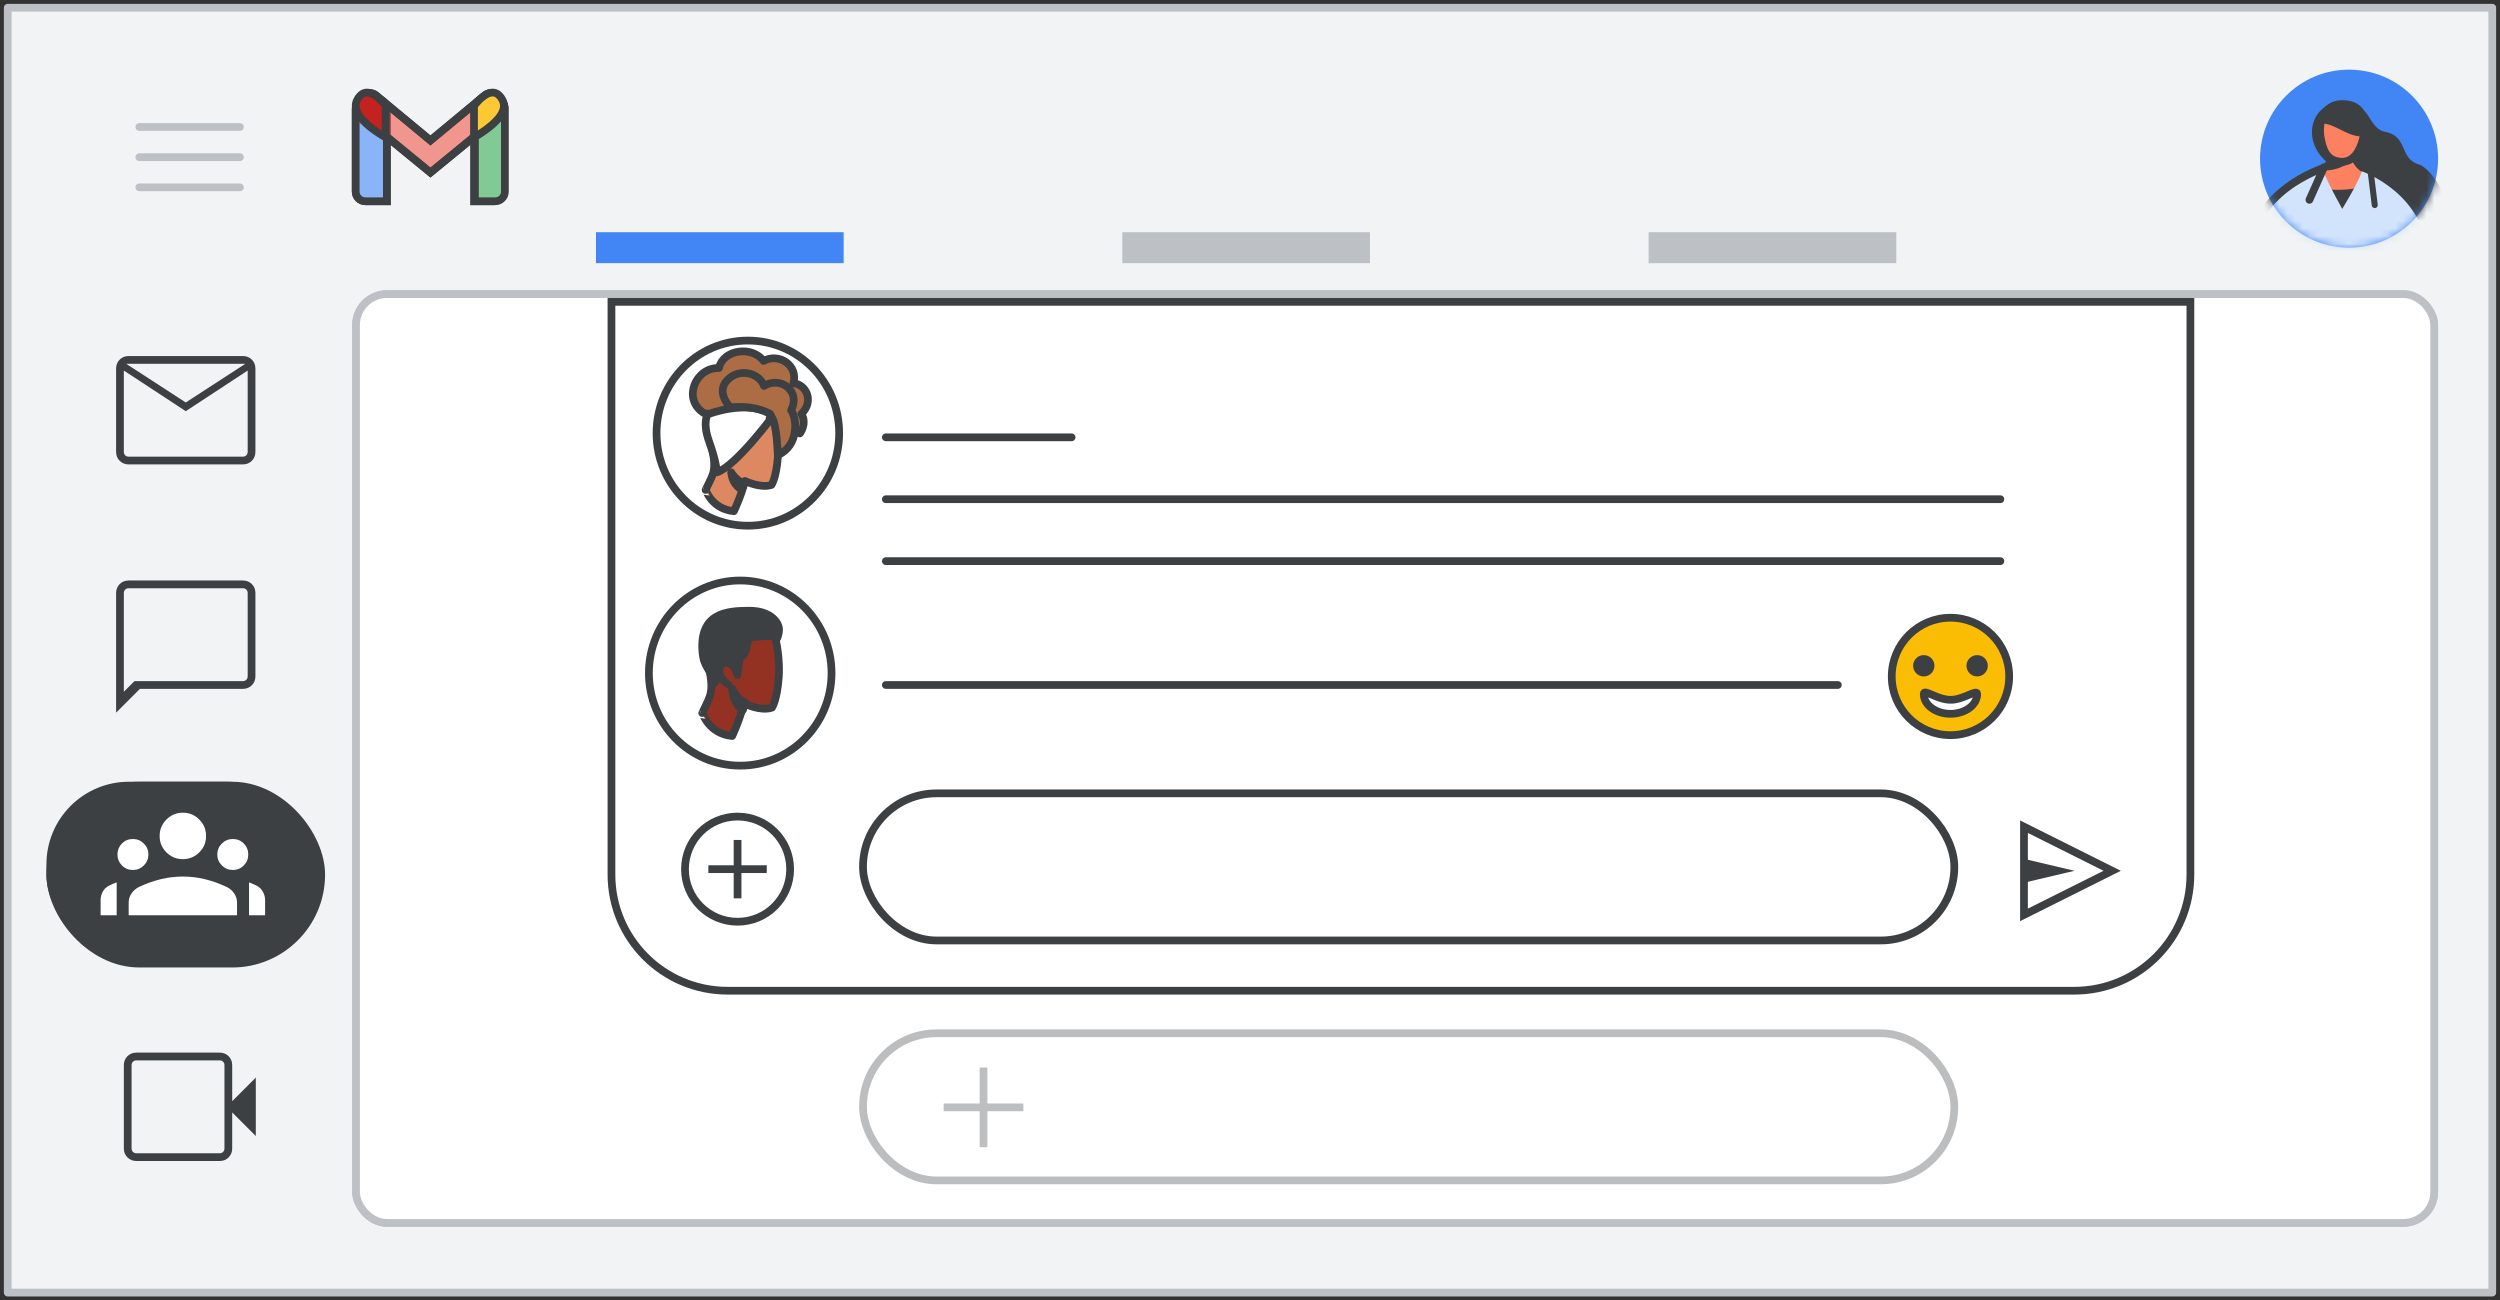 <?xml version="1.0" encoding="UTF-8"?>
<svg width="323px" height="168px" viewBox="0 0 323 168" version="1.1" xmlns="http://www.w3.org/2000/svg" xmlns:xlink="http://www.w3.org/1999/xlink">
    <rect x="0" y="0" width="323" height="168" fill="#333333" stroke="none"/>
    <title>gmail-hub-top-10-2</title>
    <defs>
        <circle id="path-1" cx="11.5" cy="11.5" r="11.5"></circle>
    </defs>
    <g id="gmail-hub-top-10-2" stroke="none" stroke-width="1" fill="none" fill-rule="evenodd">
        <g id="Gmail/frame-search-chat-Copy" transform="translate(1, 1)">
            <g id="Frames/desktop-light">
                <rect id="border-copy" stroke="#BDC1C6" fill="#F1F3F4" stroke-linejoin="round" x="0" y="0" width="321" height="166"></rect>
                <g id="Group-6" transform="translate(17, 10)">
                    <g id="Logos/gmail" transform="translate(27.957, 0.957)">
                        <g id="Group-6" transform="translate(0, -0)">
                            <g id="Group" fill="#FFFFFF">
                                <path d="M1.244,0.858 L2.779,0.858 C3.466,0.858 4.023,1.415 4.023,2.102 L4.023,14.043 L4.023,14.043 L1.244,14.043 C0.557,14.043 9.99219893e-16,13.486 0,12.799 L0,2.102 C-8.41179808e-17,1.415 0.557,0.858 1.244,0.858 Z" id="Rectangle" stroke="#3C4043"></path>
                                <path d="M16.531,0.858 L17.905,0.858 C18.592,0.858 19.149,1.415 19.149,2.102 L19.149,12.799 C19.149,13.486 18.592,14.043 17.905,14.043 L15.287,14.043 L15.287,14.043 L15.287,2.102 C15.287,1.415 15.844,0.858 16.531,0.858 Z" id="Rectangle" stroke="#3C4043"></path>
                                <path d="M16.71,0.344 C17.249,-0.082 18.031,0.009 18.457,0.548 L18.935,1.152 C19.355,1.684 19.272,2.455 18.747,2.885 L9.655,10.335 L0.563,2.885 C0.038,2.455 -0.046,1.684 0.375,1.152 L0.853,0.548 C1.279,0.009 2.061,-0.082 2.6,0.344 L2.622,0.362 L9.655,6.193 L16.687,0.362 C16.691,0.359 16.695,0.356 16.699,0.353 Z" id="Combined-Shape" stroke="#3C4043" fill-opacity="0.54"></path>
                                <path d="M15.287,5.802 L15.287,1.682 C16.896,-0.24 18.103,-0.515 18.908,0.858 C19.712,2.232 18.505,3.88 15.287,5.802 Z" id="Path-4"></path>
                                <path d="M0,5.802 L0,1.682 C1.609,-0.24 2.816,-0.515 3.621,0.858 C4.425,2.232 3.218,3.88 0,5.802 Z" id="Path-4" transform="translate(1.931, 2.901) scale(-1, 1) translate(-1.931, -2.901) "></path>
                            </g>
                            <g id="Group" stroke="#3C4043">
                                <path d="M1.244,0.858 L2.779,0.858 C3.466,0.858 4.023,1.415 4.023,2.102 L4.023,14.043 L4.023,14.043 L1.244,14.043 C0.557,14.043 -1.37926624e-16,13.486 0,12.799 L0,2.102 C-8.41179808e-17,1.415 0.557,0.858 1.244,0.858 Z" id="Rectangle" fill="#8AB4F8"></path>
                                <path d="M16.646,0.858 L18.03,0.858 C18.717,0.858 19.274,1.415 19.274,2.102 L19.274,12.799 C19.274,13.486 18.717,14.043 18.03,14.043 L15.402,14.043 L15.402,14.043 L15.402,2.102 C15.402,1.415 15.959,0.858 16.646,0.858 Z" id="Rectangle" fill="#81C995"></path>
                                <path d="M16.71,0.344 C17.249,-0.082 18.031,0.009 18.457,0.548 L18.935,1.152 C19.355,1.684 19.272,2.455 18.747,2.885 L9.655,10.335 L0.563,2.885 C0.038,2.455 -0.046,1.684 0.375,1.152 L0.853,0.548 C1.279,0.009 2.061,-0.082 2.6,0.344 C2.607,0.35 2.615,0.356 2.622,0.362 L9.654,6.193 L16.687,0.362 Z" id="Combined-Shape" fill-opacity="0.54" fill="#EA4335"></path>
                                <path d="M15.287,5.802 L15.287,1.682 C16.896,-0.24 18.103,-0.515 18.908,0.858 C19.712,2.232 18.505,3.88 15.287,5.802 Z" id="Path-4" fill="#FCC934"></path>
                                <path d="M0,5.802 L0,1.682 C1.609,-0.24 2.816,-0.515 3.621,0.858 C4.425,2.232 3.218,3.88 0,5.802 Z" id="Path-4" fill="#C5221F" transform="translate(1.931, 2.901) scale(-1, 1) translate(-1.931, -2.901) "></path>
                            </g>
                        </g>
                    </g>
                    <g id="UI/menu-dark-grey" transform="translate(0, 5)" stroke="#BDC1C6" stroke-linecap="round" stroke-linejoin="round">
                        <line x1="1.40946282e-16" y1="0.406" x2="13" y2="0.406" id="Line"></line>
                        <line x1="1.40946282e-16" y1="4.306" x2="13" y2="4.306" id="Line"></line>
                        <line x1="1.40946282e-16" y1="8.206" x2="13" y2="8.206" id="Line"></line>
                    </g>
                </g>
            </g>
            <g id="Group-5" transform="translate(45, 37)" stroke="#BDC1C6">
                <rect id="Rectangle" fill="#F8F9FA" x="0" y="0" width="268.5" height="120" rx="4"></rect>
                <rect id="Rectangle" fill="#FFFFFF" x="0" y="0" width="268.5" height="120" rx="4"></rect>
            </g>
            <g id="Group-5" transform="translate(83.825, 43)">
                <line x1="29.625" y1="12.5" x2="53.625" y2="12.5" id="Line-2" stroke="#3C4043" stroke-linecap="round"></line>
                <line x1="29.625" y1="20.5" x2="173.625" y2="20.5" id="Line-2" stroke="#3C4043" stroke-linecap="round"></line>
                <line x1="29.625" y1="28.5" x2="173.625" y2="28.5" id="Line-2" stroke="#3C4043" stroke-linecap="round"></line>
                <g id="People/profile2">
                    <ellipse id="Oval" stroke="#3C4043" fill="#FFFFFF" cx="11.798" cy="11.961" rx="11.798" ry="11.961"></ellipse>
                    <g id="Group-27" transform="translate(4.685, 1.395)">
                        <path d="M13.827,10.605 C13.827,10.605 14.812,9.384 14.032,8.072 C15.686,6.487 14.701,4.265 12.991,4.119 C13.66,1.878 11.188,0.129 9.144,1.24 C7.657,-0.764 3.921,-0.253 3.382,2.151 C0.333,2.06 -1.414,6.214 1.467,7.999 L10.463,9.129 C10.463,9.111 13.363,9.402 13.827,10.605" id="Fill-1" fill="#AC6D44"></path>
                        <path d="M13.827,10.605 C13.827,10.605 14.812,9.384 14.032,8.072 C15.686,6.487 14.701,4.265 12.991,4.119 C13.66,1.878 11.188,0.129 9.144,1.24 C7.657,-0.764 3.921,-0.253 3.382,2.151 C0.333,2.06 -1.414,6.214 1.467,7.999 L10.463,9.129 C10.463,9.111 13.363,9.402 13.827,10.605 Z" id="Stroke-3" stroke="#3D4043" stroke-linecap="round" stroke-linejoin="round"></path>
                        <path d="M5.31,20.651 C5.31,20.651 6.266,18.66 6.735,16.745 C6.735,16.745 8.741,17.731 10.166,17.257 C10.166,17.257 10.784,16.385 10.991,13.636 C11.103,12.252 10.916,10.147 10.541,8.858 C10.128,7.398 8.722,6.412 6.416,6.772 C3.285,7.246 1.841,8.991 2.422,12.005 C3.097,15.589 2.741,15.589 1.653,17.902 C1.672,17.883 2.441,20.386 5.31,20.651" id="Fill-5" fill="#DD8861"></path>
                        <path d="M5.31,20.651 C5.31,20.651 6.266,18.66 6.735,16.745 C6.735,16.745 8.741,17.731 10.166,17.257 C10.166,17.257 10.784,16.385 10.991,13.636 C11.103,12.252 10.916,10.147 10.541,8.858 C10.128,7.398 8.722,6.412 6.416,6.772 C3.285,7.246 1.841,8.991 2.422,12.005 C3.097,15.589 2.741,15.589 1.653,17.902 C1.672,17.883 2.441,20.386 5.31,20.651 Z" id="Stroke-7" stroke="#3D4043" stroke-linecap="round" stroke-linejoin="round"></path>
                        <path d="M4.96,12.595 C4.96,12.595 4.721,12.227 4.387,12.285 C4.052,12.343 3.829,12.75 3.861,13.195 C3.877,13.641 4.228,14.26 4.626,14.512" id="Stroke-9" stroke="#3C4043" stroke-linecap="round" stroke-linejoin="round"></path>
                        <path d="M6.355,17.86 C6.355,17.86 5.14,17.396 4.96,15.628 C4.96,15.628 5.558,16.682 6.614,17.075 C6.614,17.075 6.554,17.271 6.514,17.432 C6.435,17.628 6.355,17.86 6.355,17.86" id="Fill-11" fill="#3C4043"></path>
                        <path d="M6.355,17.86 C6.355,17.86 5.14,17.396 4.96,15.628 C4.96,15.628 5.558,16.682 6.614,17.075 C6.614,17.075 6.554,17.271 6.514,17.432 C6.435,17.628 6.355,17.86 6.355,17.86 Z" id="Stroke-13" stroke="#3C4043" stroke-linecap="round" stroke-linejoin="round"></path>
                        <path d="M3.134,15.628 C3.134,15.628 3.003,14.135 2.107,11.653 C1.21,9.171 1.92,8.144 1.92,8.144 C1.92,8.144 6.999,6.108 10.472,8.202 C10.472,8.202 5.617,14.775 3.134,15.628 Z" id="Fill-15" fill="#FFFFFF"></path>
                        <path d="M10.472,8.202 C10.472,8.202 5.617,14.775 3.134,15.628 C3.134,15.628 3.003,14.135 2.107,11.653 C1.21,9.171 1.92,8.144 1.92,8.144 C1.92,8.144 6.999,6.108 10.472,8.202 Z" id="Stroke-17" stroke="#3D4043" stroke-linecap="round" stroke-linejoin="round"></path>
                        <path d="M9.921,8.646 L11.023,8.93 C11.023,8.93 10.899,8.306 10.561,7.814 L9.921,8.646 Z" id="Fill-19" fill="#FFFFFF"></path>
                        <path d="M9.921,8.646 L11.023,8.93 C11.023,8.93 10.899,8.306 10.561,7.814 L9.921,8.646 Z" id="Stroke-21" stroke="#3D4043" stroke-linecap="round" stroke-linejoin="round"></path>
                        <path d="M4.848,7.231 C4.848,7.231 2.959,5.361 4.4,3.777 C5.978,2.041 8.628,2.804 9.193,4.464 C11.414,3.147 13.985,5.189 12.7,7.613 C13.498,8.682 13.713,12.25 10.985,13.395 C10.985,13.395 10.905,12.037 10.907,12.098 C10.849,10.762 10.615,9.712 10.498,9.197 C10.42,8.911 10.245,8.548 9.992,8.09 C9.992,8.09 9.115,7.518 7.459,7.269 C6.271,7.098 4.848,7.231 4.848,7.231" id="Fill-23" fill="#AC6D44"></path>
                        <path d="M4.848,7.231 C4.848,7.231 2.959,5.361 4.4,3.777 C5.978,2.041 8.628,2.804 9.193,4.464 C11.414,3.147 13.985,5.189 12.7,7.613 C13.498,8.682 13.713,12.25 10.985,13.395 C10.985,13.395 10.905,12.037 10.907,12.098 C10.849,10.762 10.615,9.712 10.498,9.197 C10.42,8.911 10.245,8.548 9.992,8.09 C9.992,8.09 9.115,7.518 7.459,7.269 C6.271,7.098 4.848,7.231 4.848,7.231 Z" id="Stroke-25" stroke="#3D4043" stroke-linecap="round" stroke-linejoin="round"></path>
                    </g>
                </g>
            </g>
            <line x1="113.45" y1="87.5" x2="236.45" y2="87.5" id="Line-2" stroke="#3C4043" stroke-linecap="round"></line>
        </g>
        <g id="Group-13" transform="translate(292, 9)">
            <mask id="mask-2" fill="white">
                <use xlink:href="#path-1"></use>
            </mask>
            <use id="Mask" fill="#4285F4" xlink:href="#path-1"></use>
            <g id="user" mask="url(#mask-2)">
                <g transform="translate(-1.484, 4.204)" id="Group-79">
                    <path d="M9.527,7.159 C12.071,9.93 18.223,15.925 20.879,17.296 C20.527,15.334 24.527,15.153 25.23,13.284 C25.795,11.781 23.243,8.404 22.062,8.073 C19.415,7.331 20.687,4.417 17.63,3.818 C15.289,3.359 15.983,0 12.081,0 C8.335,0 6.902,4.3 9.527,7.159 Z" id="Fill-13" fill="#3C4043"></path>
                    <g id="Group-20" transform="translate(4.973, 5.941)">
                        <path d="M0,6.893 L3.432,3.066 C3.432,3.066 5.829,2.552 6.018,0 L8.251,0 C8.251,0 8.772,2.634 9.99,3.158 L12.078,9.088" id="Fill-17" fill="#FD8060"></path>
                        <path d="M0,6.893 L3.432,3.066 C3.432,3.066 5.829,2.552 6.018,0 L8.251,0 C8.251,0 8.446,3.182 11.165,3.182 L12.943,8.294" id="Stroke-19" stroke="#3C4043" stroke-width="0.519" stroke-linecap="round" stroke-linejoin="round"></path>
                    </g>
                    <g id="Group-24" transform="translate(6.146, 10.702)">
                        <path d="M0,5.56 L0.606,0 C0.606,0 4.769,1.981 10.445,0 L10.445,5.56" id="Fill-21" fill="#3C4043"></path>
                        <path d="M0,5.56 L0.606,0 C0.606,0 4.769,1.981 10.445,0 L10.445,5.56" id="Stroke-23" stroke="#3C4043" stroke-width="0.519" stroke-linecap="round" stroke-linejoin="round"></path>
                    </g>
                    <path d="M9.569,8.575 C9.817,9.523 10.894,11.614 12.1,13.785 C13.324,11.765 14.391,9.838 14.621,8.924 C14.621,8.924 23.141,11.841 23.141,20.435 L15.979,20.436 C16.015,20.496 16.035,20.527 16.035,20.527 L0.026,20.371 C0.026,11.724 9.569,8.575 9.569,8.575 Z" id="Combined-Shape" fill="#D2E3FC"></path>
                    <line x1="7.86" y1="12.615" x2="9.743" y2="8.401" id="Stroke-29" stroke="#3C4043" stroke-linecap="round" stroke-linejoin="round"></line>
                    <path d="M13.712,7.079 C13.712,7.079 11.564,8.83 9.527,8.5 C9.527,8.5 10.593,7.769 10.801,6.665 L13.712,7.079 Z" id="Fill-31" fill="#3C4043"></path>
                    <path d="M13.712,7.079 C13.712,7.079 11.564,8.83 9.527,8.5 C9.527,8.5 10.593,7.769 10.801,6.665 L13.712,7.079 Z" id="Stroke-33" stroke="#3C4043" stroke-width="0.519" stroke-linecap="round" stroke-linejoin="round"></path>
                    <path d="M14.25,6.175 C14.25,6.175 15.424,5.484 15.424,4.589 C15.424,3.694 14.383,4.449 14.383,4.449 L14.25,6.175 Z" id="Fill-35" fill="#FD8060"></path>
                    <path d="M14.25,6.175 C14.25,6.175 15.424,5.484 15.424,4.589 C15.424,3.694 14.383,4.449 14.383,4.449 L14.25,6.175 Z" id="Stroke-37" stroke="#3C4043" stroke-width="0.519" stroke-linecap="round" stroke-linejoin="round"></path>
                    <path d="M9.946,6.175 C9.946,6.175 8.772,5.484 8.772,4.589 C8.772,3.694 9.813,4.449 9.813,4.449 L9.946,6.175 Z" id="Fill-39" fill="#FD8060"></path>
                    <path d="M9.946,6.175 C9.946,6.175 8.772,5.484 8.772,4.589 C8.772,3.694 9.813,4.449 9.813,4.449 L9.946,6.175 Z" id="Stroke-41" stroke="#3C4043" stroke-width="0.519" stroke-linecap="round" stroke-linejoin="round"></path>
                    <path d="M12.106,7.693 C13.573,7.693 14.437,6.265 14.83,4.551 C15.223,2.838 14.568,0.381 12.001,0.381 C9.539,0.381 8.977,2.696 9.33,4.665 C9.698,6.717 10.451,7.664 12.106,7.693" id="Fill-43" fill="#FD8060"></path>
                    <path d="M12.106,7.693 C13.573,7.693 14.437,6.265 14.83,4.551 C15.223,2.838 14.568,0.381 12.001,0.381 C9.539,0.381 8.977,2.696 9.33,4.665 C9.698,6.717 10.451,7.664 12.106,7.693 Z" id="Stroke-45" stroke="#3C4043" stroke-linecap="round" stroke-linejoin="round"></path>
                    <path d="M9.134,2.447 C11.407,2.447 12.586,4.205 14.951,4.205 C14.951,4.205 16.085,0.001 12.081,0.001 C9.666,-6.18677227e-05 9.134,2.447 9.134,2.447" id="Fill-47" fill="#3C4043"></path>
                    <path d="M9.134,2.447 C11.407,2.447 12.586,4.205 14.951,4.205 C14.951,4.205 16.085,0.001 12.081,0.001 C9.666,-6.18677227e-05 9.134,2.447 9.134,2.447 Z" id="Stroke-49" stroke="#3C4043" stroke-width="0.519" stroke-linecap="round" stroke-linejoin="round"></path>
                    <line x1="15.79" y1="9.123" x2="16.301" y2="13.291" id="Stroke-57" stroke="#3C4043" stroke-width="0.779" stroke-linecap="round" stroke-linejoin="round"></line>
                    <path d="M0,8.484 C0,8.484 9.744,11.493 9.744,20.344" id="Stroke-59" stroke="#3C4043" stroke-linecap="round" stroke-linejoin="round" transform="translate(4.872, 14.414) scale(-1, 1) translate(-4.872, -14.414) "></path>
                </g>
            </g>
        </g>
        <g id="Gmail/left-nav-spaces" transform="translate(6, 46)">
            <g id="videocam_BASELINE_P900_24dp-(3)" transform="translate(10, 90)" fill="#3C4043" fill-rule="nonzero">
                <path d="M1.625,14 C1.158,14 0.771,13.846 0.463,13.537 C0.154,13.229 4.4408921e-16,12.842 4.4408921e-16,12.375 L4.4408921e-16,1.625 C4.4408921e-16,1.158 0.154,0.771 0.463,0.463 C0.771,0.154 1.158,0 1.625,0 L12.4,0 C12.85,0 13.229,0.154 13.537,0.463 C13.846,0.771 14,1.158 14,1.625 L14,6.275 L17.05,3.225 L17.05,10.775 L14,7.725 L14,12.375 C14,12.842 13.846,13.229 13.537,13.537 C13.229,13.846 12.85,14 12.4,14 L1.625,14 Z M1.625,13 L12.4,13 C12.567,13 12.708,12.942 12.825,12.825 C12.942,12.708 13,12.558 13,12.375 L13,1.625 C13,1.442 12.942,1.292 12.825,1.175 C12.708,1.058 12.567,1 12.4,1 L1.625,1 C1.442,1 1.292,1.058 1.175,1.175 C1.058,1.292 1,1.442 1,1.625 L1,12.375 C1,12.558 1.058,12.708 1.175,12.825 C1.292,12.942 1.442,13 1.625,13 Z M1,13 C1,13 1,12.942 1,12.825 C1,12.708 1,12.558 1,12.375 L1,1.625 C1,1.442 1,1.292 1,1.175 C1,1.058 1,1 1,1 C1,1 1,1.058 1,1.175 C1,1.292 1,1.442 1,1.625 L1,12.375 C1,12.558 1,12.708 1,12.825 C1,12.942 1,13 1,13 Z" id="Shape"></path>
            </g>
            <g id="chat_bubble_BASELINE_P900_24dp" transform="translate(9, 29)" fill="#3C4043" fill-rule="nonzero">
                <path d="M0,17.075 L0,1.625 C0,1.158 0.154,0.771 0.463,0.463 C0.771,0.154 1.158,0 1.625,0 L16.375,0 C16.842,0 17.229,0.154 17.538,0.463 C17.846,0.771 18,1.158 18,1.625 L18,12.375 C18,12.842 17.846,13.229 17.538,13.537 C17.229,13.846 16.842,14 16.375,14 L3.075,14 L0,17.075 Z M2.375,13 L16.375,13 C16.558,13 16.708,12.942 16.825,12.825 C16.942,12.708 17,12.558 17,12.375 L17,1.625 C17,1.442 16.942,1.292 16.825,1.175 C16.708,1.058 16.558,1 16.375,1 L1.625,1 C1.442,1 1.292,1.058 1.175,1.175 C1.058,1.292 1,1.442 1,1.625 L1,14.375 L2.375,13 Z M1,13 L1,1.625 C1,1.442 1,1.292 1,1.175 C1,1.058 1,1 1,1 C1,1 1,1.058 1,1.175 C1,1.292 1,1.442 1,1.625 L1,12.375 C1,12.558 1,12.708 1,12.825 C1,12.942 1,13 1,13 Z" id="Shape"></path>
            </g>
            <g id="mail_BASELINE_P900_24dp-(2)" transform="translate(9, 0)" fill="#3C4043" fill-rule="nonzero">
                <path d="M1.625,14 C1.158,14 0.771,13.846 0.463,13.537 C0.154,13.229 0,12.842 0,12.375 L0,1.625 C0,1.158 0.154,0.771 0.463,0.463 C0.771,0.154 1.158,0 1.625,0 L16.375,0 C16.842,0 17.229,0.154 17.538,0.463 C17.846,0.771 18,1.158 18,1.625 L18,12.375 C18,12.842 17.846,13.229 17.538,13.537 C17.229,13.846 16.842,14 16.375,14 L1.625,14 Z M9,7.125 L1,1.875 L1,12.375 C1,12.558 1.058,12.708 1.175,12.825 C1.292,12.942 1.442,13 1.625,13 L16.375,13 C16.558,13 16.708,12.942 16.825,12.825 C16.942,12.708 17,12.558 17,12.375 L17,1.875 L9,7.125 Z M9,6 L16.7,1 L1.3,1 L9,6 Z M1,1.875 L1,1 L1,1.875 L1,12.375 C1,12.558 1.058,12.708 1.175,12.825 C1.292,12.942 1.442,13 1.625,13 L1,13 C1,13 1,12.942 1,12.825 C1,12.708 1,12.558 1,12.375 L1,1.875 Z" id="Shape"></path>
            </g>
            <g id="Group-2" transform="translate(0, 55)">
                <rect id="Rectangle" fill="#3C4043" x="0" y="0" width="34" height="22.667" rx="10.667"></rect>
                <g id="Group-6">
                    <rect id="Rectangle" fill="#3C4043" x="0" y="0" width="36" height="24" rx="12"></rect>
                    <g id="gmail_groups_BASELINE_P900_24dp-(1)" transform="translate(7, 4)" fill="#FFFFFF" fill-rule="nonzero">
                        <path d="M10.625,6 C9.792,6 9.083,5.708 8.5,5.125 C7.917,4.542 7.625,3.833 7.625,3 C7.625,2.183 7.917,1.479 8.5,0.887 C9.083,0.296 9.792,0 10.625,0 C11.458,0 12.167,0.296 12.75,0.887 C13.333,1.479 13.625,2.183 13.625,3 C13.625,3.833 13.333,4.542 12.75,5.125 C12.167,5.708 11.458,6 10.625,6 Z M3.625,13.25 L3.625,11.6 C3.625,11.183 3.746,10.796 3.987,10.438 C4.229,10.079 4.55,9.8 4.95,9.6 C5.9,9.15 6.846,8.812 7.787,8.588 C8.729,8.363 9.675,8.25 10.625,8.25 C11.575,8.25 12.521,8.363 13.463,8.588 C14.404,8.812 15.35,9.15 16.3,9.6 C16.7,9.8 17.021,10.079 17.262,10.438 C17.504,10.796 17.625,11.183 17.625,11.6 L17.625,13.25 L3.625,13.25 Z M10.625,5 C11.175,5 11.646,4.804 12.037,4.412 C12.429,4.021 12.625,3.55 12.625,3 C12.625,2.45 12.429,1.979 12.037,1.587 C11.646,1.196 11.175,1 10.625,1 C10.075,1 9.604,1.196 9.213,1.587 C8.821,1.979 8.625,2.45 8.625,3 C8.625,3.55 8.821,4.021 9.213,4.412 C9.604,4.804 10.075,5 10.625,5 Z M4.625,12.25 L16.625,12.25 L16.625,11.6 C16.625,11.367 16.554,11.154 16.413,10.963 C16.271,10.771 16.075,10.608 15.825,10.475 C14.992,10.075 14.142,9.771 13.275,9.562 C12.408,9.354 11.525,9.25 10.625,9.25 C9.725,9.25 8.842,9.354 7.975,9.562 C7.108,9.771 6.258,10.075 5.425,10.475 C5.175,10.608 4.979,10.771 4.838,10.963 C4.696,11.154 4.625,11.367 4.625,11.6 L4.625,12.25 Z M10.625,5 C10.075,5 9.604,4.804 9.213,4.412 C8.821,4.021 8.625,3.55 8.625,3 C8.625,2.45 8.821,1.979 9.213,1.587 C9.604,1.196 10.075,1 10.625,1 C11.175,1 11.646,1.196 12.037,1.587 C12.429,1.979 12.625,2.45 12.625,3 C12.625,3.55 12.429,4.021 12.037,4.412 C11.646,4.804 11.175,5 10.625,5 Z M4.625,12.25 L4.625,11.6 C4.625,11.367 4.696,11.154 4.838,10.963 C4.979,10.771 5.175,10.608 5.425,10.475 C6.258,10.075 7.108,9.771 7.975,9.562 C8.842,9.354 9.725,9.25 10.625,9.25 C11.525,9.25 12.408,9.354 13.275,9.562 C14.142,9.771 14.992,10.075 15.825,10.475 C16.075,10.608 16.271,10.771 16.413,10.963 C16.554,11.154 16.625,11.367 16.625,11.6 L16.625,12.25 L4.625,12.25 Z M0,13.25 L2.075,13.25 L2.075,9 C1.892,9.067 1.725,9.133 1.575,9.2 C1.425,9.267 1.267,9.342 1.1,9.425 C0.75,9.592 0.479,9.846 0.287,10.188 C0.096,10.529 0,10.9 0,11.3 L0,13.25 Z M19.175,13.25 L21.25,13.25 L21.25,11.3 C21.25,10.9 21.15,10.529 20.95,10.188 C20.75,9.846 20.483,9.592 20.15,9.425 C19.983,9.342 19.821,9.267 19.663,9.2 C19.504,9.133 19.342,9.067 19.175,9 L19.175,13.25 Z M4.175,6.4 C4.458,6.4 4.696,6.304 4.888,6.112 C5.079,5.921 5.175,5.683 5.175,5.4 C5.175,5.117 5.079,4.879 4.888,4.688 C4.696,4.496 4.458,4.4 4.175,4.4 C3.892,4.4 3.654,4.496 3.462,4.688 C3.271,4.879 3.175,5.117 3.175,5.4 C3.175,5.683 3.271,5.921 3.462,6.112 C3.654,6.304 3.892,6.4 4.175,6.4 Z M4.175,7.4 C3.608,7.4 3.133,7.204 2.75,6.812 C2.367,6.421 2.175,5.95 2.175,5.4 C2.175,4.85 2.367,4.379 2.75,3.987 C3.133,3.596 3.608,3.4 4.175,3.4 C4.725,3.4 5.196,3.596 5.588,3.987 C5.979,4.379 6.175,4.85 6.175,5.4 C6.175,5.95 5.979,6.421 5.588,6.812 C5.196,7.204 4.725,7.4 4.175,7.4 Z M17.075,6.4 C17.358,6.4 17.596,6.304 17.788,6.112 C17.979,5.921 18.075,5.683 18.075,5.4 C18.075,5.117 17.979,4.879 17.788,4.688 C17.596,4.496 17.358,4.4 17.075,4.4 C16.792,4.4 16.554,4.496 16.363,4.688 C16.171,4.879 16.075,5.117 16.075,5.4 C16.075,5.683 16.171,5.921 16.363,6.112 C16.554,6.304 16.792,6.4 17.075,6.4 Z M17.075,7.4 C16.525,7.4 16.054,7.204 15.662,6.812 C15.271,6.421 15.075,5.95 15.075,5.4 C15.075,4.85 15.271,4.379 15.662,3.987 C16.054,3.596 16.525,3.4 17.075,3.4 C17.642,3.4 18.117,3.596 18.5,3.987 C18.883,4.379 19.075,4.85 19.075,5.4 C19.075,5.95 18.883,6.421 18.5,6.812 C18.117,7.204 17.642,7.4 17.075,7.4 Z M4.175,6.4 C4.458,6.4 4.696,6.304 4.888,6.112 C5.079,5.921 5.175,5.683 5.175,5.4 C5.175,5.117 5.079,4.879 4.888,4.688 C4.696,4.496 4.458,4.4 4.175,4.4 C3.892,4.4 3.654,4.496 3.462,4.688 C3.271,4.879 3.175,5.117 3.175,5.4 C3.175,5.683 3.271,5.921 3.462,6.112 C3.654,6.304 3.892,6.4 4.175,6.4 Z M17.075,6.4 C17.358,6.4 17.596,6.304 17.788,6.112 C17.979,5.921 18.075,5.683 18.075,5.4 C18.075,5.117 17.979,4.879 17.788,4.688 C17.596,4.496 17.358,4.4 17.075,4.4 C16.792,4.4 16.554,4.496 16.363,4.688 C16.171,4.879 16.075,5.117 16.075,5.4 C16.075,5.683 16.171,5.921 16.363,6.112 C16.554,6.304 16.792,6.4 17.075,6.4 Z" id="Shape"></path>
                    </g>
                </g>
            </g>
        </g>
        <g id="Group-8" transform="translate(79, 39)">
            <g id="Group-2" transform="translate(9, 63)">
                <rect id="Rectangle" stroke="#3C4043" x="23.5" y="0.5" width="141" height="19.008" rx="9.504"></rect>
                <rect id="Rectangle" stroke="#3C4043" opacity="0.34" x="23.5" y="31.5" width="141" height="19.008" rx="9.504"></rect>
                <g id="icons/send" transform="translate(173, 4)">
                    <path d="M6.506,1.118 L12.203,12.512 L0.809,12.512 L6.506,1.118 Z" id="Triangle" stroke="#3C4043" transform="translate(6.506, 6.506) rotate(-270) translate(-6.506, -6.506) "></path>
                    <polygon id="Triangle" fill="#3C4043" transform="translate(3.718, 6.506) rotate(-270) translate(-3.718, -6.506) " points="3.718 3.202 5.277 9.81 2.159 9.81"></polygon>
                </g>
                <g id="Group" transform="translate(0, 3)" stroke="#3C4043">
                    <circle id="Oval" cx="7.294" cy="7.294" r="6.794"></circle>
                    <g id="Icons/add-dark-grey" transform="translate(3.723, 3.723)" stroke-linecap="square">
                        <g id="Group">
                            <line x1="3.571" y1="0.298" x2="3.571" y2="6.844" id="Line"></line>
                            <line x1="0.298" y1="3.571" x2="6.844" y2="3.571" id="Line-2"></line>
                        </g>
                    </g>
                </g>
                <g id="Icons/add-dark-grey" opacity="0.34" transform="translate(34, 36)" stroke="#3C4043" stroke-linecap="square">
                    <g id="Group">
                        <line x1="5.071" y1="0.423" x2="5.071" y2="9.719" id="Line"></line>
                        <line x1="0.423" y1="5.071" x2="9.719" y2="5.071" id="Line-2"></line>
                    </g>
                </g>
            </g>
            <path d="M0,0 L204,0 L204,74 C204,82.284 197.284,89 189,89 L15,89 C6.716,89 1.01453063e-15,82.284 0,74 L0,0 L0,0 Z" id="Rectangle" stroke="#3C4043"></path>
            <g id="Group-4" transform="translate(165.414, 40.81)">
                <circle id="Oval" stroke="#3C4043" fill="#FBBC04" cx="7.586" cy="7.586" r="7.586"></circle>
                <circle id="Oval" fill="#3C4043" cx="4.138" cy="6.207" r="1.379"></circle>
                <circle id="Oval" fill="#3C4043" cx="11.034" cy="6.207" r="1.379"></circle>
                <path d="M7.586,12.414 C9.491,12.414 11.034,11.269 11.034,9.856 C11.034,9.166 9.27,10.621 7.586,10.605 C5.823,10.589 4.138,9.134 4.138,9.856 C4.138,11.269 5.682,12.414 7.586,12.414 Z" id="Oval" stroke="#3C4043" fill="#FFFFFF"></path>
            </g>
        </g>
        <g id="People/profile7" transform="translate(83.838, 75)">
            <g id="Group-22" transform="translate(0, 0)" fill="#FFFFFF" stroke="#3C4043">
                <ellipse id="Oval" cx="11.798" cy="11.961" rx="11.798" ry="11.961"></ellipse>
            </g>
            <g id="Group-17" transform="translate(6.89, 3.907)">
                <path d="M3.871,16.186 C3.871,16.186 4.884,14.036 5.38,11.968 C5.38,11.968 7.504,13.033 9.013,12.521 C9.013,12.521 9.668,11.579 9.887,8.61 C10.006,7.115 9.807,4.842 9.41,3.449 C8.973,1.873 7.484,0.808 5.043,1.197 C1.727,1.709 0.199,3.593 0.814,6.848 C1.529,10.719 1.151,10.719 0,13.217 C0.02,13.196 0.834,15.899 3.871,16.186" id="Fill-1" fill="#933222"></path>
                <path d="M3.871,16.186 C3.871,16.186 4.884,14.036 5.38,11.968 C5.38,11.968 7.504,13.033 9.013,12.521 C9.013,12.521 9.668,11.579 9.887,8.61 C10.006,7.115 9.807,4.842 9.41,3.449 C8.973,1.873 7.484,0.808 5.043,1.197 C1.727,1.709 0.199,3.593 0.814,6.848 C1.529,10.719 1.151,10.719 0,13.217 C0.02,13.196 0.834,15.899 3.871,16.186 Z" id="Stroke-3" stroke="#3D4043" stroke-linecap="round" stroke-linejoin="round"></path>
                <path d="M5.253,12.837 C5.253,12.837 4.037,12.257 3.858,10.047 C3.858,10.047 4.456,11.364 5.512,11.855 C5.512,11.855 5.452,12.1 5.412,12.301 C5.332,12.525 5.253,12.837 5.253,12.837" id="Fill-5" fill="#3C4043"></path>
                <path d="M5.253,12.837 C5.253,12.837 4.037,12.257 3.858,10.047 C3.858,10.047 4.456,11.364 5.512,11.855 C5.512,11.855 5.452,12.1 5.412,12.301 C5.332,12.525 5.253,12.837 5.253,12.837 Z" id="Stroke-7" stroke="#3C4043" stroke-linecap="round" stroke-linejoin="round"></path>
                <path d="M1.419,9.488 C1.419,9.488 2.414,8.361 2.613,7.808 C2.773,7.419 3.41,7.091 3.748,6.968 C3.868,6.927 3.987,6.968 4.027,7.091 C4.186,7.419 4.465,8.054 4.545,8.3 C4.545,8.3 4.784,6.414 4.883,6.169 C4.983,5.923 5.501,5.8 5.7,4.939 C5.899,4.078 5.939,3.402 5.939,3.402 C5.939,3.402 6.297,3.443 7.193,3.361 C8.069,3.258 9.363,3.135 9.682,3.545 C9.682,3.545 9.921,3.115 9.921,2.398 C9.921,1.598 8.922,0 6.114,0 C3.306,0 -0.453,0.205 0.045,5.431 C0.24,7.48 1.08,7.275 1.419,9.488" id="Fill-9" fill="#3C4043"></path>
                <path d="M1.419,9.488 C1.419,9.488 2.414,8.361 2.613,7.808 C2.773,7.419 3.41,7.091 3.748,6.968 C3.868,6.927 3.987,6.968 4.027,7.091 C4.186,7.419 4.465,8.054 4.545,8.3 C4.545,8.3 4.784,6.414 4.883,6.169 C4.983,5.923 5.501,5.8 5.7,4.939 C5.899,4.078 5.939,3.402 5.939,3.402 C5.939,3.402 6.297,3.443 7.193,3.361 C8.069,3.258 9.363,3.135 9.682,3.545 C9.682,3.545 9.921,3.115 9.921,2.398 C9.921,1.598 8.922,0 6.114,0 C3.306,0 -0.453,0.205 0.045,5.431 C0.24,7.48 1.08,7.275 1.419,9.488 Z" id="Stroke-11" stroke="#3C4043" stroke-linecap="round" stroke-linejoin="round"></path>
                <g id="Group-16" transform="translate(2.205, 6.698)">
                    <path d="M1.653,0.395 C1.653,0.395 1.295,-0.065 0.793,0.008 C0.291,0.08 -0.043,0.589 0.005,1.145 C0.029,1.702 0.554,2.476 1.152,2.791" id="Fill-13" fill="#933222"></path>
                    <path d="M1.653,0.395 C1.653,0.395 1.295,-0.065 0.793,0.008 C0.291,0.08 -0.043,0.589 0.005,1.145 C0.029,1.702 0.554,2.476 1.152,2.791" id="Stroke-15" stroke="#3D4043" stroke-linecap="round" stroke-linejoin="round"></path>
                </g>
            </g>
        </g>
        <rect id="Rectangle" fill="#4285F4" x="77" y="30" width="32" height="4"></rect>
        <rect id="Rectangle" fill="#BDC1C6" x="145" y="30" width="32" height="4"></rect>
        <rect id="Rectangle" fill="#BDC1C6" x="213" y="30" width="32" height="4"></rect>
    </g>
</svg>